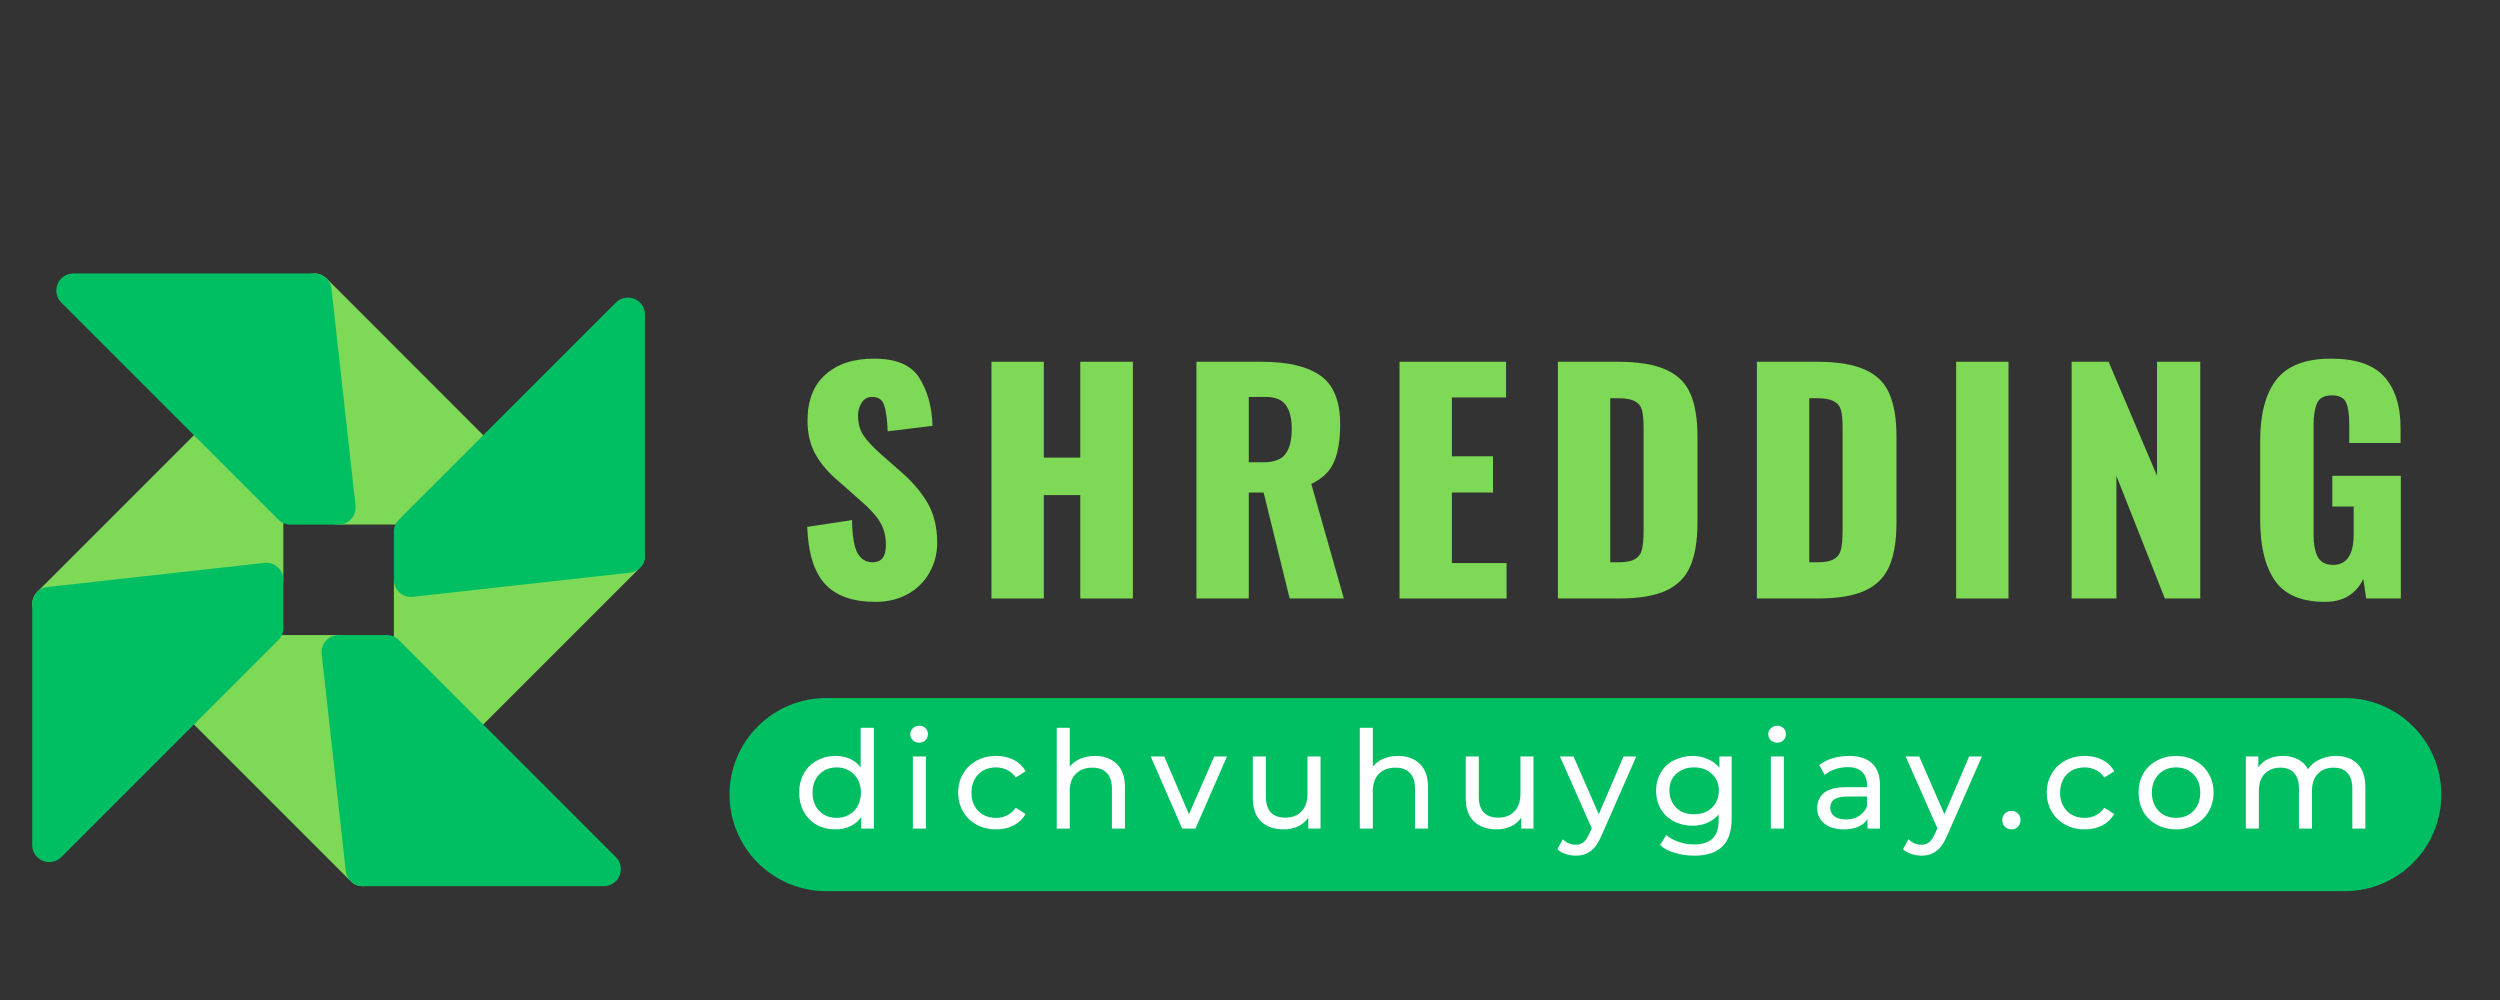 <?xml version="1.0" encoding="UTF-8"?> <svg xmlns="http://www.w3.org/2000/svg" xmlns:xlink="http://www.w3.org/1999/xlink" width="200" zoomAndPan="magnify" viewBox="0 0 150 60" height="80" preserveAspectRatio="xMidYMid meet" version="1.0"><rect x="0" y="0" width="150" height="60" fill="#333333" stroke="none"/><defs><g></g><clipPath id="c0034b55ca"><path d="M 1 25 L 17 25 L 17 38 L 1 38 Z M 1 25 " clip-rule="nonzero"></path></clipPath><clipPath id="dab812631c"><path d="M 20.387 0 L 55.391 35.004 L 20.387 70.004 L -14.613 35.004 Z M 20.387 0 " clip-rule="nonzero"></path></clipPath><clipPath id="74e82baae4"><path d="M 20.387 0 L 55.391 35.004 L 20.387 70.004 L -14.613 35.004 Z M 20.387 0 " clip-rule="nonzero"></path></clipPath><clipPath id="d6025aa5b6"><path d="M 10 38 L 23 38 L 23 54 L 10 54 Z M 10 38 " clip-rule="nonzero"></path></clipPath><clipPath id="eb955bf68e"><path d="M 20.387 0 L 55.391 35.004 L 20.387 70.004 L -14.613 35.004 Z M 20.387 0 " clip-rule="nonzero"></path></clipPath><clipPath id="3792fa62da"><path d="M 20.387 0 L 55.391 35.004 L 20.387 70.004 L -14.613 35.004 Z M 20.387 0 " clip-rule="nonzero"></path></clipPath><clipPath id="d8a31524a8"><path d="M 23 32 L 39 32 L 39 45 L 23 45 Z M 23 32 " clip-rule="nonzero"></path></clipPath><clipPath id="67464fa16c"><path d="M 20.387 0 L 55.391 35.004 L 20.387 70.004 L -14.613 35.004 Z M 20.387 0 " clip-rule="nonzero"></path></clipPath><clipPath id="48bc3327be"><path d="M 20.387 0 L 55.391 35.004 L 20.387 70.004 L -14.613 35.004 Z M 20.387 0 " clip-rule="nonzero"></path></clipPath><clipPath id="a48a3e9c73"><path d="M 17 16 L 31 16 L 31 32 L 17 32 Z M 17 16 " clip-rule="nonzero"></path></clipPath><clipPath id="4e2d5ed4e7"><path d="M 20.387 0 L 55.391 35.004 L 20.387 70.004 L -14.613 35.004 Z M 20.387 0 " clip-rule="nonzero"></path></clipPath><clipPath id="2fde52e3fa"><path d="M 20.387 0 L 55.391 35.004 L 20.387 70.004 L -14.613 35.004 Z M 20.387 0 " clip-rule="nonzero"></path></clipPath><clipPath id="83b1be33e3"><path d="M 19 38 L 38 38 L 38 54 L 19 54 Z M 19 38 " clip-rule="nonzero"></path></clipPath><clipPath id="ac11426ab3"><path d="M 20.387 0 L 55.391 35.004 L 20.387 70.004 L -14.613 35.004 Z M 20.387 0 " clip-rule="nonzero"></path></clipPath><clipPath id="e488348667"><path d="M 20.387 0 L 55.391 35.004 L 20.387 70.004 L -14.613 35.004 Z M 20.387 0 " clip-rule="nonzero"></path></clipPath><clipPath id="4a6b17e3b2"><path d="M 23 17 L 39 17 L 39 36 L 23 36 Z M 23 17 " clip-rule="nonzero"></path></clipPath><clipPath id="1663aa942d"><path d="M 20.387 0 L 55.391 35.004 L 20.387 70.004 L -14.613 35.004 Z M 20.387 0 " clip-rule="nonzero"></path></clipPath><clipPath id="f3c1ef7ca0"><path d="M 20.387 0 L 55.391 35.004 L 20.387 70.004 L -14.613 35.004 Z M 20.387 0 " clip-rule="nonzero"></path></clipPath><clipPath id="789f8835d9"><path d="M 3 16 L 22 16 L 22 32 L 3 32 Z M 3 16 " clip-rule="nonzero"></path></clipPath><clipPath id="3279b8b080"><path d="M 20.387 0 L 55.391 35.004 L 20.387 70.004 L -14.613 35.004 Z M 20.387 0 " clip-rule="nonzero"></path></clipPath><clipPath id="55e87c2394"><path d="M 20.387 0 L 55.391 35.004 L 20.387 70.004 L -14.613 35.004 Z M 20.387 0 " clip-rule="nonzero"></path></clipPath><clipPath id="12ef921124"><path d="M 1 33 L 17 33 L 17 52 L 1 52 Z M 1 33 " clip-rule="nonzero"></path></clipPath><clipPath id="0f0896ae4a"><path d="M 20.387 0 L 55.391 35.004 L 20.387 70.004 L -14.613 35.004 Z M 20.387 0 " clip-rule="nonzero"></path></clipPath><clipPath id="d88c003c03"><path d="M 20.387 0 L 55.391 35.004 L 20.387 70.004 L -14.613 35.004 Z M 20.387 0 " clip-rule="nonzero"></path></clipPath><clipPath id="4744c3b78d"><path d="M 43.773 41.883 L 146.488 41.883 L 146.488 53.469 L 43.773 53.469 Z M 43.773 41.883 " clip-rule="nonzero"></path></clipPath><clipPath id="a6911a743c"><path d="M 49.57 41.883 L 140.688 41.883 C 142.223 41.883 143.695 42.492 144.781 43.578 C 145.871 44.664 146.48 46.137 146.48 47.676 C 146.48 49.211 145.871 50.688 144.781 51.773 C 143.695 52.859 142.223 53.469 140.688 53.469 L 49.57 53.469 C 48.031 53.469 46.559 52.859 45.473 51.773 C 44.383 50.688 43.773 49.211 43.773 47.676 C 43.773 46.137 44.383 44.664 45.473 43.578 C 46.559 42.492 48.031 41.883 49.57 41.883 Z M 49.57 41.883 " clip-rule="nonzero"></path></clipPath></defs><g fill="#7ed957" fill-opacity="1"><g transform="translate(47.701, 35.909)"><g><path d="M 4.828 0.203 C 3.461 0.203 2.453 -0.156 1.797 -0.875 C 1.141 -1.594 0.785 -2.734 0.734 -4.297 L 3.422 -4.703 C 3.43 -3.797 3.535 -3.145 3.734 -2.75 C 3.941 -2.363 4.25 -2.172 4.656 -2.172 C 5.188 -2.172 5.453 -2.516 5.453 -3.203 C 5.453 -3.754 5.328 -4.227 5.078 -4.625 C 4.828 -5.02 4.43 -5.445 3.891 -5.906 L 2.672 -6.984 C 2.055 -7.492 1.582 -8.035 1.25 -8.609 C 0.914 -9.191 0.75 -9.879 0.75 -10.672 C 0.75 -11.867 1.102 -12.785 1.812 -13.422 C 2.52 -14.066 3.492 -14.391 4.734 -14.391 C 6.078 -14.391 6.988 -14 7.469 -13.219 C 7.957 -12.438 8.219 -11.484 8.25 -10.359 L 5.562 -10.031 C 5.531 -10.758 5.457 -11.285 5.344 -11.609 C 5.238 -11.93 5 -12.094 4.625 -12.094 C 4.352 -12.094 4.145 -11.977 4 -11.75 C 3.852 -11.52 3.781 -11.266 3.781 -10.984 C 3.781 -10.504 3.891 -10.102 4.109 -9.781 C 4.328 -9.457 4.676 -9.082 5.156 -8.656 L 6.328 -7.625 C 7.023 -7.031 7.566 -6.398 7.953 -5.734 C 8.336 -5.066 8.531 -4.273 8.531 -3.359 C 8.531 -2.691 8.375 -2.086 8.062 -1.547 C 7.758 -1.004 7.328 -0.578 6.766 -0.266 C 6.203 0.047 5.555 0.203 4.828 0.203 Z M 4.828 0.203 "></path></g></g></g><g fill="#7ed957" fill-opacity="1"><g transform="translate(58.379, 35.909)"><g><path d="M 1.109 -14.203 L 4.25 -14.203 L 4.25 -8.453 L 6.438 -8.453 L 6.438 -14.203 L 9.594 -14.203 L 9.594 0 L 6.438 0 L 6.438 -6.203 L 4.25 -6.203 L 4.25 0 L 1.109 0 Z M 1.109 -14.203 "></path></g></g></g><g fill="#7ed957" fill-opacity="1"><g transform="translate(70.739, 35.909)"><g><path d="M 1.047 -14.203 L 4.969 -14.203 C 6.52 -14.203 7.691 -13.926 8.484 -13.375 C 9.273 -12.82 9.672 -11.848 9.672 -10.453 C 9.672 -9.504 9.547 -8.75 9.297 -8.188 C 9.055 -7.625 8.602 -7.188 7.938 -6.875 L 9.891 0 L 6.641 0 L 5.078 -6.359 L 4.188 -6.359 L 4.188 0 L 1.047 0 Z M 5.062 -8.172 C 5.695 -8.172 6.141 -8.336 6.391 -8.672 C 6.641 -9.004 6.766 -9.504 6.766 -10.172 C 6.766 -10.805 6.645 -11.285 6.406 -11.609 C 6.176 -11.93 5.773 -12.094 5.203 -12.094 L 4.188 -12.094 L 4.188 -8.172 Z M 5.062 -8.172 "></path></g></g></g><g fill="#7ed957" fill-opacity="1"><g transform="translate(82.925, 35.909)"><g><path d="M 1.047 -14.203 L 7.438 -14.203 L 7.438 -12.062 L 4.188 -12.062 L 4.188 -8.531 L 6.656 -8.531 L 6.656 -6.359 L 4.188 -6.359 L 4.188 -2.125 L 7.469 -2.125 L 7.469 0 L 1.047 0 Z M 1.047 -14.203 "></path></g></g></g><g fill="#7ed957" fill-opacity="1"><g transform="translate(92.427, 35.909)"><g><path d="M 1.047 -14.203 L 4.641 -14.203 C 5.867 -14.203 6.828 -14.047 7.516 -13.734 C 8.211 -13.43 8.703 -12.957 8.984 -12.312 C 9.273 -11.664 9.422 -10.801 9.422 -9.719 L 9.422 -4.562 C 9.422 -3.457 9.273 -2.578 8.984 -1.922 C 8.703 -1.273 8.219 -0.789 7.531 -0.469 C 6.844 -0.156 5.895 0 4.688 0 L 1.047 0 Z M 4.688 -2.172 C 5.133 -2.172 5.469 -2.238 5.688 -2.375 C 5.906 -2.508 6.039 -2.703 6.094 -2.953 C 6.156 -3.203 6.188 -3.57 6.188 -4.062 L 6.188 -10.25 C 6.188 -10.707 6.156 -11.055 6.094 -11.297 C 6.031 -11.535 5.891 -11.711 5.672 -11.828 C 5.453 -11.953 5.113 -12.016 4.656 -12.016 L 4.188 -12.016 L 4.188 -2.172 Z M 4.688 -2.172 "></path></g></g></g><g fill="#7ed957" fill-opacity="1"><g transform="translate(104.367, 35.909)"><g><path d="M 1.047 -14.203 L 4.641 -14.203 C 5.867 -14.203 6.828 -14.047 7.516 -13.734 C 8.211 -13.43 8.703 -12.957 8.984 -12.312 C 9.273 -11.664 9.422 -10.801 9.422 -9.719 L 9.422 -4.562 C 9.422 -3.457 9.273 -2.578 8.984 -1.922 C 8.703 -1.273 8.219 -0.789 7.531 -0.469 C 6.844 -0.156 5.895 0 4.688 0 L 1.047 0 Z M 4.688 -2.172 C 5.133 -2.172 5.469 -2.238 5.688 -2.375 C 5.906 -2.508 6.039 -2.703 6.094 -2.953 C 6.156 -3.203 6.188 -3.57 6.188 -4.062 L 6.188 -10.25 C 6.188 -10.707 6.156 -11.055 6.094 -11.297 C 6.031 -11.535 5.891 -11.711 5.672 -11.828 C 5.453 -11.953 5.113 -12.016 4.656 -12.016 L 4.188 -12.016 L 4.188 -2.172 Z M 4.688 -2.172 "></path></g></g></g><g fill="#7ed957" fill-opacity="1"><g transform="translate(116.307, 35.909)"><g><path d="M 1.062 -14.203 L 4.203 -14.203 L 4.203 0 L 1.062 0 Z M 1.062 -14.203 "></path></g></g></g><g fill="#7ed957" fill-opacity="1"><g transform="translate(123.25, 35.909)"><g><path d="M 1.047 -14.203 L 3.266 -14.203 L 6.172 -7.359 L 6.172 -14.203 L 8.766 -14.203 L 8.766 0 L 6.641 0 L 3.734 -7.359 L 3.734 0 L 1.047 0 Z M 1.047 -14.203 "></path></g></g></g><g fill="#7ed957" fill-opacity="1"><g transform="translate(134.752, 35.909)"><g><path d="M 4.75 0.203 C 3.344 0.203 2.344 -0.219 1.75 -1.062 C 1.156 -1.914 0.859 -3.129 0.859 -4.703 L 0.859 -9.469 C 0.859 -11.07 1.18 -12.289 1.828 -13.125 C 2.484 -13.969 3.582 -14.391 5.125 -14.391 C 6.602 -14.391 7.664 -14.023 8.312 -13.297 C 8.957 -12.578 9.281 -11.555 9.281 -10.234 L 9.281 -9.328 L 6.203 -9.328 L 6.203 -10.484 C 6.203 -11.047 6.141 -11.469 6.016 -11.75 C 5.891 -12.039 5.602 -12.188 5.156 -12.188 C 4.695 -12.188 4.398 -12.023 4.266 -11.703 C 4.129 -11.391 4.062 -10.953 4.062 -10.391 L 4.062 -3.828 C 4.062 -3.266 4.145 -2.82 4.312 -2.5 C 4.488 -2.176 4.797 -2.016 5.234 -2.016 C 6.055 -2.016 6.469 -2.629 6.469 -3.859 L 6.469 -5.516 L 5.188 -5.516 L 5.188 -7.359 L 9.297 -7.359 L 9.297 0 L 7.219 0 L 7.047 -1.172 C 6.598 -0.254 5.832 0.203 4.75 0.203 Z M 4.75 0.203 "></path></g></g></g><g clip-path="url(#c0034b55ca)"><g clip-path="url(#dab812631c)"><g clip-path="url(#74e82baae4)"><path fill="#7ed957" d="M 17 34.789 L 17 29.004 C 17 28.723 16.898 28.48 16.699 28.281 L 13.809 25.387 C 13.711 25.293 13.602 25.219 13.477 25.168 C 13.348 25.113 13.219 25.09 13.082 25.09 C 12.949 25.09 12.816 25.113 12.691 25.168 C 12.566 25.219 12.457 25.293 12.359 25.387 L 2.234 35.512 C 2.082 35.668 1.984 35.852 1.949 36.066 C 1.914 36.277 1.941 36.484 2.035 36.68 C 2.086 36.785 2.152 36.879 2.234 36.961 C 2.465 37.191 2.746 37.289 3.07 37.254 L 16.09 35.809 C 16.348 35.781 16.566 35.668 16.738 35.473 C 16.914 35.277 17 35.051 17 34.789 Z M 17 34.789 " fill-opacity="1" fill-rule="nonzero"></path></g></g></g><g clip-path="url(#d6025aa5b6)"><g clip-path="url(#eb955bf68e)"><g clip-path="url(#3792fa62da)"><path fill="#7ed957" d="M 22.781 52.035 L 21.332 39.016 C 21.305 38.758 21.191 38.539 21 38.367 C 20.805 38.191 20.578 38.105 20.316 38.105 L 14.531 38.105 C 14.246 38.105 14.008 38.207 13.809 38.406 L 10.914 41.301 C 10.816 41.395 10.742 41.508 10.691 41.633 C 10.641 41.758 10.613 41.887 10.613 42.023 C 10.613 42.16 10.641 42.289 10.691 42.414 C 10.742 42.539 10.816 42.648 10.914 42.746 L 21.039 52.871 C 21.191 53.027 21.375 53.121 21.59 53.156 C 21.805 53.195 22.012 53.164 22.207 53.07 C 22.402 52.977 22.555 52.832 22.66 52.645 C 22.762 52.453 22.805 52.25 22.781 52.035 Z M 22.781 52.035 " fill-opacity="1" fill-rule="nonzero"></path></g></g></g><g clip-path="url(#d8a31524a8)"><g clip-path="url(#67464fa16c)"><g clip-path="url(#48bc3327be)"><path fill="#7ed957" d="M 38.598 32.902 C 38.504 32.707 38.359 32.555 38.172 32.449 C 37.98 32.344 37.777 32.305 37.562 32.328 L 24.543 33.773 C 24.285 33.801 24.07 33.914 23.895 34.109 C 23.723 34.301 23.633 34.531 23.633 34.789 L 23.633 40.578 C 23.633 40.859 23.734 41.098 23.934 41.301 L 26.824 44.191 C 26.922 44.289 27.031 44.363 27.156 44.414 C 27.281 44.465 27.414 44.492 27.547 44.492 C 27.684 44.492 27.816 44.465 27.941 44.414 C 28.066 44.363 28.176 44.289 28.273 44.191 L 38.398 34.066 C 38.551 33.914 38.645 33.73 38.684 33.516 C 38.719 33.301 38.691 33.098 38.598 32.902 Z M 38.598 32.902 " fill-opacity="1" fill-rule="nonzero"></path></g></g></g><g clip-path="url(#a48a3e9c73)"><g clip-path="url(#4e2d5ed4e7)"><g clip-path="url(#2fde52e3fa)"><path fill="#7ed957" d="M 29.719 26.836 L 19.594 16.707 C 19.438 16.555 19.254 16.457 19.039 16.422 C 18.828 16.387 18.621 16.414 18.426 16.508 C 18.23 16.602 18.078 16.746 17.973 16.934 C 17.867 17.125 17.828 17.328 17.852 17.543 L 19.297 30.562 C 19.328 30.824 19.438 31.039 19.633 31.211 C 19.828 31.387 20.055 31.473 20.316 31.473 L 26.102 31.473 C 26.383 31.473 26.625 31.375 26.824 31.176 L 29.719 28.281 C 29.812 28.184 29.887 28.074 29.941 27.949 C 29.992 27.824 30.02 27.691 30.02 27.559 C 30.02 27.422 29.992 27.293 29.941 27.168 C 29.887 27.039 29.812 26.93 29.719 26.836 Z M 29.719 26.836 " fill-opacity="1" fill-rule="nonzero"></path></g></g></g><g clip-path="url(#83b1be33e3)"><g clip-path="url(#ac11426ab3)"><g clip-path="url(#e488348667)"><path fill="#00bf63" d="M 37.172 52.539 C 37.25 52.348 37.27 52.152 37.23 51.949 C 37.191 51.746 37.098 51.57 36.949 51.426 L 23.934 38.406 C 23.734 38.207 23.492 38.105 23.211 38.105 L 20.316 38.105 C 20.172 38.105 20.031 38.137 19.898 38.195 C 19.766 38.254 19.652 38.336 19.555 38.445 C 19.457 38.555 19.387 38.68 19.34 38.816 C 19.297 38.953 19.281 39.098 19.301 39.242 L 20.746 52.258 C 20.773 52.52 20.887 52.734 21.082 52.91 C 21.273 53.082 21.5 53.168 21.762 53.168 L 36.227 53.168 C 36.434 53.168 36.625 53.113 36.797 52.996 C 36.969 52.883 37.094 52.73 37.172 52.539 Z M 37.172 52.539 " fill-opacity="1" fill-rule="nonzero"></path></g></g></g><g clip-path="url(#4a6b17e3b2)"><g clip-path="url(#1663aa942d)"><g clip-path="url(#f3c1ef7ca0)"><path fill="#00bf63" d="M 38.699 33.344 L 38.699 18.879 C 38.699 18.672 38.641 18.48 38.527 18.309 C 38.41 18.137 38.258 18.012 38.066 17.934 C 37.875 17.855 37.68 17.836 37.477 17.875 C 37.273 17.914 37.098 18.008 36.949 18.156 L 23.934 31.176 C 23.73 31.375 23.633 31.613 23.633 31.898 L 23.633 34.789 C 23.633 35.074 23.73 35.312 23.934 35.512 L 23.973 35.555 C 24.199 35.758 24.465 35.844 24.77 35.809 L 37.785 34.363 C 38.047 34.332 38.262 34.223 38.438 34.027 C 38.613 33.832 38.699 33.605 38.699 33.344 Z M 38.699 33.344 " fill-opacity="1" fill-rule="nonzero"></path></g></g></g><g clip-path="url(#789f8835d9)"><g clip-path="url(#3279b8b080)"><g clip-path="url(#55e87c2394)"><path fill="#00bf63" d="M 21.332 30.336 L 19.887 17.316 C 19.859 17.059 19.746 16.844 19.551 16.668 C 19.359 16.496 19.129 16.406 18.871 16.406 L 4.406 16.406 C 4.199 16.406 4.008 16.465 3.836 16.578 C 3.664 16.695 3.539 16.848 3.457 17.039 C 3.379 17.23 3.359 17.43 3.398 17.633 C 3.441 17.836 3.535 18.008 3.68 18.156 L 16.699 31.176 C 16.898 31.375 17.141 31.473 17.422 31.477 L 20.316 31.477 C 20.461 31.477 20.602 31.445 20.734 31.387 C 20.867 31.328 20.98 31.242 21.078 31.133 C 21.176 31.027 21.246 30.902 21.289 30.766 C 21.336 30.625 21.348 30.484 21.332 30.34 Z M 21.332 30.336 " fill-opacity="1" fill-rule="nonzero"></path></g></g></g><g clip-path="url(#12ef921124)"><g clip-path="url(#0f0896ae4a)"><g clip-path="url(#d88c003c03)"><path fill="#00bf63" d="M 17 37.684 L 17 34.789 C 17.004 34.484 16.891 34.23 16.66 34.027 C 16.434 33.824 16.168 33.738 15.863 33.773 L 2.844 35.219 C 2.586 35.246 2.371 35.359 2.195 35.555 C 2.023 35.746 1.934 35.977 1.934 36.234 L 1.934 50.699 C 1.934 50.984 2.035 51.227 2.234 51.426 C 2.332 51.52 2.441 51.594 2.566 51.645 C 2.758 51.727 2.953 51.746 3.156 51.703 C 3.359 51.664 3.535 51.57 3.68 51.426 L 16.699 38.406 C 16.898 38.207 17 37.965 17 37.684 Z M 17 37.684 " fill-opacity="1" fill-rule="nonzero"></path></g></g></g><g clip-path="url(#4744c3b78d)"><g clip-path="url(#a6911a743c)"><path fill="#00bf63" d="M 43.773 41.883 L 146.488 41.883 L 146.488 53.469 L 43.773 53.469 Z M 43.773 41.883 " fill-opacity="1" fill-rule="nonzero"></path></g></g><g fill="#ffffff" fill-opacity="1"><g transform="translate(47.609, 49.715)"><g><path d="M 4.828 -6.047 L 4.828 0 L 4.062 0 L 4.062 -0.688 C 3.895 -0.445 3.676 -0.266 3.406 -0.141 C 3.145 -0.016 2.852 0.047 2.531 0.047 C 2.113 0.047 1.738 -0.039 1.406 -0.219 C 1.07 -0.406 0.812 -0.664 0.625 -1 C 0.438 -1.344 0.344 -1.727 0.344 -2.156 C 0.344 -2.594 0.438 -2.977 0.625 -3.312 C 0.812 -3.645 1.07 -3.898 1.406 -4.078 C 1.738 -4.266 2.113 -4.359 2.531 -4.359 C 2.844 -4.359 3.129 -4.301 3.391 -4.188 C 3.648 -4.07 3.863 -3.898 4.031 -3.672 L 4.031 -6.047 Z M 2.594 -0.641 C 2.863 -0.641 3.109 -0.703 3.328 -0.828 C 3.555 -0.953 3.734 -1.129 3.859 -1.359 C 3.984 -1.598 4.047 -1.863 4.047 -2.156 C 4.047 -2.457 3.984 -2.723 3.859 -2.953 C 3.734 -3.18 3.555 -3.359 3.328 -3.484 C 3.109 -3.609 2.863 -3.672 2.594 -3.672 C 2.312 -3.672 2.062 -3.609 1.844 -3.484 C 1.625 -3.359 1.453 -3.18 1.328 -2.953 C 1.203 -2.723 1.141 -2.457 1.141 -2.156 C 1.141 -1.863 1.203 -1.598 1.328 -1.359 C 1.453 -1.129 1.625 -0.953 1.844 -0.828 C 2.062 -0.703 2.312 -0.641 2.594 -0.641 Z M 2.594 -0.641 "></path></g></g></g><g fill="#ffffff" fill-opacity="1"><g transform="translate(54.021, 49.715)"><g><path d="M 0.75 -4.328 L 1.531 -4.328 L 1.531 0 L 0.75 0 Z M 1.125 -5.156 C 0.977 -5.156 0.852 -5.203 0.75 -5.297 C 0.645 -5.398 0.594 -5.52 0.594 -5.656 C 0.594 -5.801 0.645 -5.922 0.75 -6.016 C 0.852 -6.117 0.977 -6.172 1.125 -6.172 C 1.281 -6.172 1.406 -6.125 1.5 -6.031 C 1.602 -5.938 1.656 -5.816 1.656 -5.672 C 1.656 -5.523 1.602 -5.398 1.5 -5.297 C 1.406 -5.203 1.281 -5.156 1.125 -5.156 Z M 1.125 -5.156 "></path></g></g></g><g fill="#ffffff" fill-opacity="1"><g transform="translate(57.146, 49.715)"><g><path d="M 2.625 0.047 C 2.188 0.047 1.797 -0.047 1.453 -0.234 C 1.109 -0.422 0.836 -0.68 0.641 -1.016 C 0.441 -1.359 0.344 -1.738 0.344 -2.156 C 0.344 -2.582 0.441 -2.961 0.641 -3.297 C 0.836 -3.629 1.109 -3.891 1.453 -4.078 C 1.797 -4.266 2.188 -4.359 2.625 -4.359 C 3.02 -4.359 3.367 -4.281 3.672 -4.125 C 3.984 -3.969 4.223 -3.738 4.391 -3.438 L 3.797 -3.062 C 3.66 -3.27 3.488 -3.422 3.281 -3.516 C 3.082 -3.617 2.863 -3.672 2.625 -3.672 C 2.332 -3.672 2.07 -3.609 1.844 -3.484 C 1.625 -3.359 1.453 -3.18 1.328 -2.953 C 1.203 -2.723 1.141 -2.457 1.141 -2.156 C 1.141 -1.852 1.203 -1.586 1.328 -1.359 C 1.453 -1.129 1.625 -0.953 1.844 -0.828 C 2.07 -0.703 2.332 -0.641 2.625 -0.641 C 2.863 -0.641 3.082 -0.691 3.281 -0.797 C 3.488 -0.898 3.66 -1.051 3.797 -1.25 L 4.391 -0.875 C 4.223 -0.582 3.984 -0.352 3.672 -0.188 C 3.367 -0.031 3.02 0.047 2.625 0.047 Z M 2.625 0.047 "></path></g></g></g><g fill="#ffffff" fill-opacity="1"><g transform="translate(62.653, 49.715)"><g><path d="M 3.047 -4.359 C 3.598 -4.359 4.035 -4.195 4.359 -3.875 C 4.68 -3.562 4.844 -3.098 4.844 -2.484 L 4.844 0 L 4.062 0 L 4.062 -2.391 C 4.062 -2.816 3.957 -3.133 3.75 -3.344 C 3.551 -3.551 3.266 -3.656 2.891 -3.656 C 2.473 -3.656 2.141 -3.531 1.891 -3.281 C 1.648 -3.039 1.531 -2.691 1.531 -2.234 L 1.531 0 L 0.75 0 L 0.75 -6.047 L 1.531 -6.047 L 1.531 -3.719 C 1.688 -3.914 1.895 -4.07 2.156 -4.188 C 2.426 -4.301 2.723 -4.359 3.047 -4.359 Z M 3.047 -4.359 "></path></g></g></g><g fill="#ffffff" fill-opacity="1"><g transform="translate(69.057, 49.715)"><g><path d="M 4.562 -4.328 L 2.672 0 L 1.875 0 L -0.016 -4.328 L 0.797 -4.328 L 2.281 -0.859 L 3.797 -4.328 Z M 4.562 -4.328 "></path></g></g></g><g fill="#ffffff" fill-opacity="1"><g transform="translate(74.466, 49.715)"><g><path d="M 4.766 -4.328 L 4.766 0 L 4.031 0 L 4.031 -0.656 C 3.875 -0.426 3.664 -0.25 3.406 -0.125 C 3.145 -0.008 2.863 0.047 2.562 0.047 C 1.988 0.047 1.535 -0.109 1.203 -0.422 C 0.867 -0.742 0.703 -1.211 0.703 -1.828 L 0.703 -4.328 L 1.484 -4.328 L 1.484 -1.922 C 1.484 -1.504 1.582 -1.188 1.781 -0.969 C 1.988 -0.758 2.281 -0.656 2.656 -0.656 C 3.062 -0.656 3.383 -0.781 3.625 -1.031 C 3.863 -1.281 3.984 -1.633 3.984 -2.094 L 3.984 -4.328 Z M 4.766 -4.328 "></path></g></g></g><g fill="#ffffff" fill-opacity="1"><g transform="translate(80.838, 49.715)"><g><path d="M 3.047 -4.359 C 3.598 -4.359 4.035 -4.195 4.359 -3.875 C 4.68 -3.562 4.844 -3.098 4.844 -2.484 L 4.844 0 L 4.062 0 L 4.062 -2.391 C 4.062 -2.816 3.957 -3.133 3.75 -3.344 C 3.551 -3.551 3.266 -3.656 2.891 -3.656 C 2.473 -3.656 2.141 -3.531 1.891 -3.281 C 1.648 -3.039 1.531 -2.691 1.531 -2.234 L 1.531 0 L 0.75 0 L 0.75 -6.047 L 1.531 -6.047 L 1.531 -3.719 C 1.688 -3.914 1.895 -4.07 2.156 -4.188 C 2.426 -4.301 2.723 -4.359 3.047 -4.359 Z M 3.047 -4.359 "></path></g></g></g><g fill="#ffffff" fill-opacity="1"><g transform="translate(87.242, 49.715)"><g><path d="M 4.766 -4.328 L 4.766 0 L 4.031 0 L 4.031 -0.656 C 3.875 -0.426 3.664 -0.25 3.406 -0.125 C 3.145 -0.008 2.863 0.047 2.562 0.047 C 1.988 0.047 1.535 -0.109 1.203 -0.422 C 0.867 -0.742 0.703 -1.211 0.703 -1.828 L 0.703 -4.328 L 1.484 -4.328 L 1.484 -1.922 C 1.484 -1.504 1.582 -1.188 1.781 -0.969 C 1.988 -0.758 2.281 -0.656 2.656 -0.656 C 3.062 -0.656 3.383 -0.781 3.625 -1.031 C 3.863 -1.281 3.984 -1.633 3.984 -2.094 L 3.984 -4.328 Z M 4.766 -4.328 "></path></g></g></g><g fill="#ffffff" fill-opacity="1"><g transform="translate(93.614, 49.715)"><g><path d="M 4.562 -4.328 L 2.469 0.438 C 2.281 0.875 2.062 1.18 1.812 1.359 C 1.57 1.535 1.281 1.625 0.938 1.625 C 0.719 1.625 0.508 1.586 0.312 1.516 C 0.113 1.453 -0.047 1.359 -0.172 1.234 L 0.156 0.641 C 0.375 0.859 0.633 0.969 0.938 0.969 C 1.125 0.969 1.281 0.914 1.406 0.812 C 1.531 0.707 1.645 0.535 1.75 0.297 L 1.891 -0.016 L -0.016 -4.328 L 0.797 -4.328 L 2.312 -0.859 L 3.797 -4.328 Z M 4.562 -4.328 "></path></g></g></g><g fill="#ffffff" fill-opacity="1"><g transform="translate(99.023, 49.715)"><g><path d="M 4.875 -4.328 L 4.875 -0.594 C 4.875 0.164 4.688 0.723 4.312 1.078 C 3.938 1.441 3.379 1.625 2.641 1.625 C 2.223 1.625 1.828 1.566 1.453 1.453 C 1.086 1.348 0.797 1.191 0.578 0.984 L 0.953 0.391 C 1.148 0.555 1.395 0.691 1.688 0.797 C 1.988 0.898 2.297 0.953 2.609 0.953 C 3.117 0.953 3.492 0.832 3.734 0.594 C 3.973 0.352 4.094 -0.008 4.094 -0.5 L 4.094 -0.844 C 3.906 -0.625 3.676 -0.457 3.406 -0.344 C 3.145 -0.227 2.852 -0.172 2.531 -0.172 C 2.125 -0.172 1.75 -0.258 1.406 -0.438 C 1.07 -0.613 0.812 -0.859 0.625 -1.172 C 0.438 -1.492 0.344 -1.863 0.344 -2.281 C 0.344 -2.688 0.438 -3.047 0.625 -3.359 C 0.812 -3.68 1.07 -3.926 1.406 -4.094 C 1.75 -4.27 2.125 -4.359 2.531 -4.359 C 2.863 -4.359 3.164 -4.297 3.438 -4.172 C 3.719 -4.055 3.953 -3.883 4.141 -3.656 L 4.141 -4.328 Z M 2.625 -0.859 C 2.906 -0.859 3.16 -0.914 3.391 -1.031 C 3.617 -1.156 3.797 -1.328 3.922 -1.547 C 4.047 -1.766 4.109 -2.008 4.109 -2.281 C 4.109 -2.695 3.969 -3.031 3.688 -3.281 C 3.414 -3.539 3.062 -3.672 2.625 -3.672 C 2.188 -3.672 1.828 -3.539 1.547 -3.281 C 1.273 -3.031 1.141 -2.695 1.141 -2.281 C 1.141 -2.008 1.203 -1.766 1.328 -1.547 C 1.453 -1.328 1.625 -1.156 1.844 -1.031 C 2.07 -0.914 2.332 -0.859 2.625 -0.859 Z M 2.625 -0.859 "></path></g></g></g><g fill="#ffffff" fill-opacity="1"><g transform="translate(105.501, 49.715)"><g><path d="M 0.75 -4.328 L 1.531 -4.328 L 1.531 0 L 0.75 0 Z M 1.125 -5.156 C 0.977 -5.156 0.852 -5.203 0.75 -5.297 C 0.645 -5.398 0.594 -5.52 0.594 -5.656 C 0.594 -5.801 0.645 -5.922 0.75 -6.016 C 0.852 -6.117 0.977 -6.172 1.125 -6.172 C 1.281 -6.172 1.406 -6.125 1.5 -6.031 C 1.602 -5.938 1.656 -5.816 1.656 -5.672 C 1.656 -5.523 1.602 -5.398 1.5 -5.297 C 1.406 -5.203 1.281 -5.156 1.125 -5.156 Z M 1.125 -5.156 "></path></g></g></g><g fill="#ffffff" fill-opacity="1"><g transform="translate(108.626, 49.715)"><g><path d="M 2.312 -4.359 C 2.914 -4.359 3.375 -4.211 3.688 -3.922 C 4.008 -3.629 4.172 -3.191 4.172 -2.609 L 4.172 0 L 3.422 0 L 3.422 -0.578 C 3.297 -0.367 3.109 -0.211 2.859 -0.109 C 2.617 -0.004 2.332 0.047 2 0.047 C 1.52 0.047 1.133 -0.066 0.844 -0.297 C 0.551 -0.535 0.406 -0.844 0.406 -1.219 C 0.406 -1.602 0.539 -1.91 0.812 -2.141 C 1.094 -2.367 1.535 -2.484 2.141 -2.484 L 3.391 -2.484 L 3.391 -2.641 C 3.391 -2.973 3.289 -3.227 3.094 -3.406 C 2.895 -3.594 2.609 -3.688 2.234 -3.688 C 1.973 -3.688 1.719 -3.645 1.469 -3.562 C 1.227 -3.477 1.023 -3.363 0.859 -3.219 L 0.531 -3.812 C 0.75 -3.988 1.016 -4.125 1.328 -4.219 C 1.641 -4.312 1.969 -4.359 2.312 -4.359 Z M 2.141 -0.547 C 2.43 -0.547 2.688 -0.613 2.906 -0.75 C 3.125 -0.883 3.285 -1.078 3.391 -1.328 L 3.391 -1.922 L 2.172 -1.922 C 1.516 -1.922 1.188 -1.695 1.188 -1.25 C 1.188 -1.039 1.27 -0.867 1.438 -0.734 C 1.602 -0.609 1.836 -0.547 2.141 -0.547 Z M 2.141 -0.547 "></path></g></g></g><g fill="#ffffff" fill-opacity="1"><g transform="translate(114.353, 49.715)"><g><path d="M 4.562 -4.328 L 2.469 0.438 C 2.281 0.875 2.062 1.18 1.812 1.359 C 1.57 1.535 1.281 1.625 0.938 1.625 C 0.719 1.625 0.508 1.586 0.312 1.516 C 0.113 1.453 -0.047 1.359 -0.172 1.234 L 0.156 0.641 C 0.375 0.859 0.633 0.969 0.938 0.969 C 1.125 0.969 1.281 0.914 1.406 0.812 C 1.531 0.707 1.645 0.535 1.75 0.297 L 1.891 -0.016 L -0.016 -4.328 L 0.797 -4.328 L 2.312 -0.859 L 3.797 -4.328 Z M 4.562 -4.328 "></path></g></g></g><g fill="#ffffff" fill-opacity="1"><g transform="translate(119.762, 49.715)"><g><path d="M 0.938 0.047 C 0.781 0.047 0.645 -0.004 0.531 -0.109 C 0.426 -0.211 0.375 -0.348 0.375 -0.516 C 0.375 -0.672 0.426 -0.801 0.531 -0.906 C 0.645 -1.008 0.781 -1.062 0.938 -1.062 C 1.082 -1.062 1.207 -1.008 1.312 -0.906 C 1.414 -0.812 1.469 -0.68 1.469 -0.516 C 1.469 -0.348 1.414 -0.211 1.312 -0.109 C 1.207 -0.004 1.082 0.047 0.938 0.047 Z M 0.938 0.047 "></path></g></g></g><g fill="#ffffff" fill-opacity="1"><g transform="translate(122.463, 49.715)"><g><path d="M 2.625 0.047 C 2.188 0.047 1.797 -0.047 1.453 -0.234 C 1.109 -0.422 0.836 -0.68 0.641 -1.016 C 0.441 -1.359 0.344 -1.738 0.344 -2.156 C 0.344 -2.582 0.441 -2.961 0.641 -3.297 C 0.836 -3.629 1.109 -3.891 1.453 -4.078 C 1.797 -4.266 2.188 -4.359 2.625 -4.359 C 3.02 -4.359 3.367 -4.281 3.672 -4.125 C 3.984 -3.969 4.223 -3.738 4.391 -3.438 L 3.797 -3.062 C 3.66 -3.27 3.488 -3.422 3.281 -3.516 C 3.082 -3.617 2.863 -3.672 2.625 -3.672 C 2.332 -3.672 2.07 -3.609 1.844 -3.484 C 1.625 -3.359 1.453 -3.18 1.328 -2.953 C 1.203 -2.723 1.141 -2.457 1.141 -2.156 C 1.141 -1.852 1.203 -1.586 1.328 -1.359 C 1.453 -1.129 1.625 -0.953 1.844 -0.828 C 2.07 -0.703 2.332 -0.641 2.625 -0.641 C 2.863 -0.641 3.082 -0.691 3.281 -0.797 C 3.488 -0.898 3.66 -1.051 3.797 -1.25 L 4.391 -0.875 C 4.223 -0.582 3.984 -0.352 3.672 -0.188 C 3.367 -0.031 3.02 0.047 2.625 0.047 Z M 2.625 0.047 "></path></g></g></g><g fill="#ffffff" fill-opacity="1"><g transform="translate(127.97, 49.715)"><g><path d="M 2.594 0.047 C 2.164 0.047 1.781 -0.047 1.438 -0.234 C 1.094 -0.422 0.82 -0.68 0.625 -1.016 C 0.438 -1.359 0.344 -1.738 0.344 -2.156 C 0.344 -2.582 0.438 -2.961 0.625 -3.297 C 0.82 -3.629 1.094 -3.891 1.438 -4.078 C 1.781 -4.266 2.164 -4.359 2.594 -4.359 C 3.02 -4.359 3.398 -4.266 3.734 -4.078 C 4.078 -3.891 4.348 -3.629 4.547 -3.297 C 4.742 -2.961 4.844 -2.582 4.844 -2.156 C 4.844 -1.738 4.742 -1.359 4.547 -1.016 C 4.348 -0.68 4.078 -0.422 3.734 -0.234 C 3.398 -0.047 3.02 0.047 2.594 0.047 Z M 2.594 -0.641 C 2.875 -0.641 3.125 -0.703 3.344 -0.828 C 3.562 -0.953 3.734 -1.129 3.859 -1.359 C 3.984 -1.598 4.047 -1.863 4.047 -2.156 C 4.047 -2.457 3.984 -2.723 3.859 -2.953 C 3.734 -3.18 3.562 -3.359 3.344 -3.484 C 3.125 -3.609 2.875 -3.672 2.594 -3.672 C 2.312 -3.672 2.062 -3.609 1.844 -3.484 C 1.625 -3.359 1.453 -3.18 1.328 -2.953 C 1.203 -2.723 1.141 -2.457 1.141 -2.156 C 1.141 -1.863 1.203 -1.598 1.328 -1.359 C 1.453 -1.129 1.625 -0.953 1.844 -0.828 C 2.062 -0.703 2.312 -0.641 2.594 -0.641 Z M 2.594 -0.641 "></path></g></g></g><g fill="#ffffff" fill-opacity="1"><g transform="translate(133.999, 49.715)"><g><path d="M 6.156 -4.359 C 6.695 -4.359 7.125 -4.203 7.438 -3.891 C 7.758 -3.578 7.922 -3.109 7.922 -2.484 L 7.922 0 L 7.141 0 L 7.141 -2.391 C 7.141 -2.816 7.039 -3.133 6.844 -3.344 C 6.656 -3.551 6.379 -3.656 6.016 -3.656 C 5.617 -3.656 5.301 -3.531 5.062 -3.281 C 4.832 -3.039 4.719 -2.691 4.719 -2.234 L 4.719 0 L 3.938 0 L 3.938 -2.391 C 3.938 -2.816 3.836 -3.133 3.641 -3.344 C 3.453 -3.551 3.18 -3.656 2.828 -3.656 C 2.43 -3.656 2.113 -3.531 1.875 -3.281 C 1.645 -3.039 1.531 -2.691 1.531 -2.234 L 1.531 0 L 0.75 0 L 0.75 -4.328 L 1.5 -4.328 L 1.5 -3.672 C 1.656 -3.898 1.859 -4.07 2.109 -4.188 C 2.367 -4.301 2.66 -4.359 2.984 -4.359 C 3.316 -4.359 3.613 -4.289 3.875 -4.156 C 4.145 -4.02 4.348 -3.82 4.484 -3.562 C 4.648 -3.812 4.879 -4.004 5.172 -4.141 C 5.461 -4.285 5.789 -4.359 6.156 -4.359 Z M 6.156 -4.359 "></path></g></g></g></svg> 